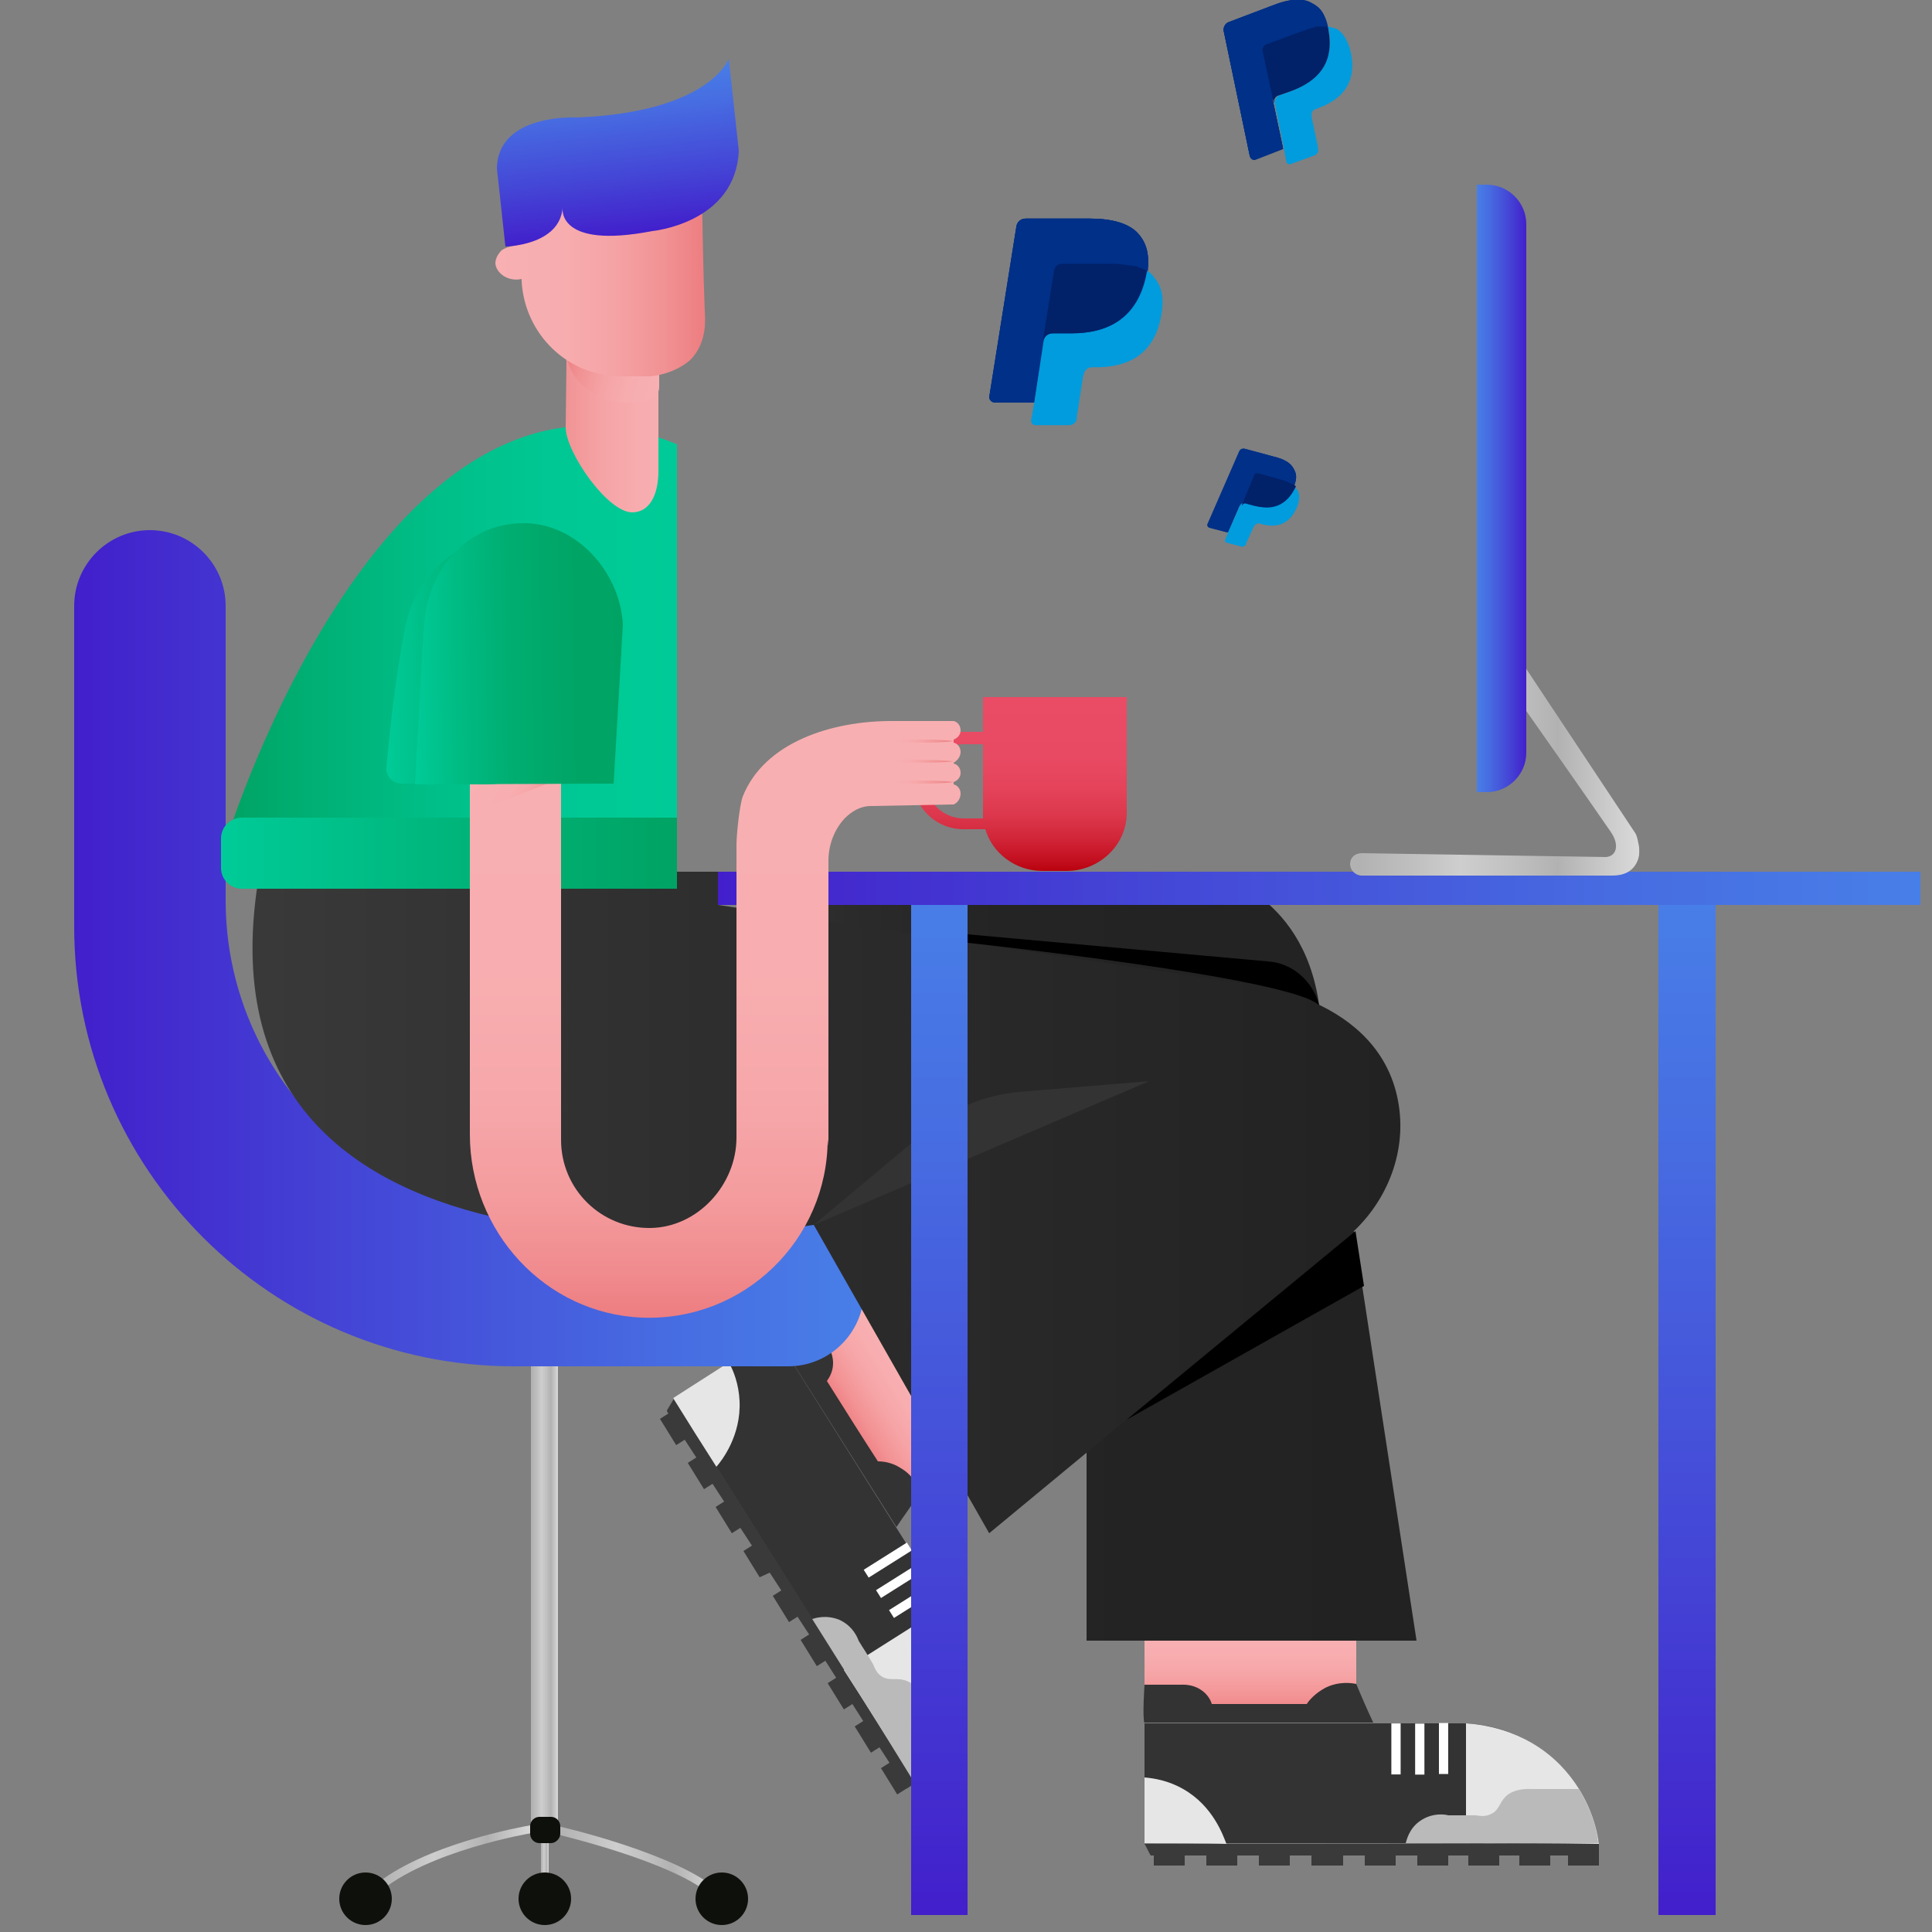 <svg xmlns="http://www.w3.org/2000/svg" xmlns:xlink="http://www.w3.org/1999/xlink" id="Capa_1" x="0px" y="0px" viewBox="0 0 250 250" style="enable-background:new 0 0 250 250;" xml:space="preserve"><rect x="0" y="0" width="250" height="250" fill="#808080" stroke="none"/><style type="text/css">	.st0{fill:url(#SVGID_1_);}	.st1{fill:url(#SVGID_00000182513274291430842060000012461525873696363671_);}	.st2{fill:url(#SVGID_00000125569762030055365170000015622803574383376555_);}	.st3{fill:url(#SVGID_00000070811931275192396490000012902267438848323493_);}	.st4{fill:#C37F00;}	.st5{fill:url(#SVGID_00000047751674865763761450000013484568321680625852_);}	.st6{fill:url(#SVGID_00000072252260817775576930000012290409458712149942_);}	.st7{fill:#F9B500;}	.st8{fill:#FFF1BB;}	.st9{fill:#FFDE56;}	.st10{fill:#F6B200;}	.st11{fill:#F5B100;}	.st12{opacity:0.6;}	.st13{fill:url(#SVGID_00000131338953892149145550000005102439670967616665_);}	.st14{fill:url(#SVGID_00000094610191330631586450000005660008129485108909_);}	.st15{fill:url(#SVGID_00000099655930693023861340000004521763431072236170_);}	.st16{fill:none;stroke:#E78894;stroke-width:0.5;stroke-linecap:round;stroke-miterlimit:10;}	.st17{fill:url(#SVGID_00000126300045065749473100000004702642260338340996_);}	.st18{fill:url(#SVGID_00000114771811824228105710000013462692440018007177_);}	.st19{fill:url(#SVGID_00000081617073992257734080000003891726910304850317_);}	.st20{fill:url(#SVGID_00000008847937756938535250000011210565037736567998_);}	.st21{fill:url(#SVGID_00000164493648788673058450000007679309859457068939_);}	.st22{fill:url(#SVGID_00000109022428552658545460000009055155475203868607_);}	.st23{fill:url(#SVGID_00000102509633938325511940000001122962258006865302_);}	.st24{fill:url(#SVGID_00000060030697797111728410000000543016431523080833_);}	.st25{fill:url(#SVGID_00000080893351679113887930000005955974341355908242_);}	.st26{fill:#F3F3F3;}	.st27{fill:url(#SVGID_00000043421396240054474760000014844759825246276281_);}	.st28{fill:url(#SVGID_00000080894811135236062710000002888703181468745877_);}	.st29{fill:url(#SVGID_00000035495956026832780130000012609315600616856764_);}	.st30{fill:url(#SVGID_00000081607222525233191320000007470659630511630478_);}	.st31{opacity:0.8;}	.st32{fill:url(#SVGID_00000024712013688972103640000008047217155424819105_);}	.st33{fill:url(#SVGID_00000106828314736237617180000016913201447939915431_);}	.st34{fill:url(#SVGID_00000159433976476797750610000016860556607304755116_);}	.st35{fill:url(#SVGID_00000074399724075473591410000013992920858978036376_);}	.st36{fill:url(#SVGID_00000050623631902724647600000008677716290651887271_);}	.st37{fill:url(#SVGID_00000052097073049939886870000007603409137757407398_);}	.st38{opacity:0.5;}	.st39{fill:#792644;}	.st40{fill:none;stroke:#E78894;stroke-width:2;stroke-linecap:round;stroke-miterlimit:10;}	.st41{fill:url(#SVGID_00000083772066661195271510000017091650362661090203_);}	.st42{fill:url(#SVGID_00000054950391287098399250000010997626687830819752_);}	.st43{fill:url(#SVGID_00000178163607911831635690000000664194112993673123_);}	.st44{fill:url(#SVGID_00000036209751774924938420000016596111495662658229_);}	.st45{fill:url(#SVGID_00000042696313029759378940000010881215485894085527_);}	.st46{fill:url(#SVGID_00000139293228313902331630000003502992513405840569_);}	.st47{fill:url(#SVGID_00000111909321351110932440000002342569380259583115_);}	.st48{fill:url(#SVGID_00000137847658130952204160000013363819258607707794_);}	.st49{fill:url(#SVGID_00000098906254811118606040000005035673993306783380_);}	.st50{fill:url(#SVGID_00000095321438238722952370000017087050632187331207_);}	.st51{fill:url(#SVGID_00000006702474477721122950000005894336806730995617_);}	.st52{fill:url(#SVGID_00000016797667065043763410000002151180922312737450_);}	.st53{fill:url(#SVGID_00000126323394324343564670000010568628306901376447_);}	.st54{fill:url(#SVGID_00000093135041968692178460000013569335838389918649_);}	.st55{fill:url(#SVGID_00000054252147006439848970000002334869187402575774_);}	.st56{fill:url(#SVGID_00000153670692285151348300000003720047830270669204_);}	.st57{fill:url(#SVGID_00000090990847587627510500000006884424528067127743_);}	.st58{fill:url(#SVGID_00000114793234996711156400000011281355135265177989_);}	.st59{fill:url(#SVGID_00000009565458038374825630000002477097854753647287_);}	.st60{fill:url(#SVGID_00000057845972107109078630000001077236136975896253_);}	.st61{fill:url(#SVGID_00000142156340513955353230000018056297142260412054_);}	.st62{fill:url(#SVGID_00000045583263307703537370000015319750551214830271_);}	.st63{fill:url(#SVGID_00000058562295802259220070000007484497588870181285_);}	.st64{fill:url(#SVGID_00000029740928368570388740000007778398785126633121_);}	.st65{fill:url(#SVGID_00000023962815015983478510000009731724170937095578_);}	.st66{fill:url(#SVGID_00000072985934612158143510000014365800951739970231_);}	.st67{fill:url(#SVGID_00000163776537821243937890000013365394110926463403_);}	.st68{fill:url(#SVGID_00000131350370035888332710000005747214774309110687_);}	.st69{fill:url(#SVGID_00000074440336137185865830000007442916673197970823_);}	.st70{fill:url(#SVGID_00000134952227757004436050000012562666519601131907_);}	.st71{fill:url(#SVGID_00000029013867716179941760000005916232213484597930_);}	.st72{fill:url(#SVGID_00000122697106492292354260000007780459192943794055_);}	.st73{fill:url(#SVGID_00000007424875109324417230000011624612492107909302_);}	.st74{fill:url(#SVGID_00000124122040306163469030000017430588975064768953_);}	.st75{fill:none;stroke:#FFFFFF;stroke-miterlimit:10;}	.st76{fill:url(#SVGID_00000119805863901810567720000002529733674865346222_);}	.st77{fill:url(#SVGID_00000027563902794545320780000017066505230651806134_);}	.st78{fill:url(#SVGID_00000013175553541496370780000002593559995008381374_);}	.st79{fill:url(#SVGID_00000074435696657291397440000017867364752546346672_);}	.st80{fill:url(#SVGID_00000000938185373407379220000011763642935314497435_);}	.st81{fill:url(#SVGID_00000023240966479158914780000014197493853387603886_);}	.st82{fill:url(#SVGID_00000124162760691931025810000013667515447054272935_);}	.st83{fill:url(#SVGID_00000067929298912083624690000014684220855394554539_);}	.st84{fill:url(#SVGID_00000128455242435367291120000006591578059259146681_);}	.st85{fill:url(#SVGID_00000013872618179555504780000016235072697137442703_);}	.st86{fill:url(#SVGID_00000165233365644049373170000010607528807510687896_);}	.st87{fill:url(#SVGID_00000036934406433924838920000012771729994847368636_);}	.st88{fill:url(#SVGID_00000083053366448656140300000015570394723751067522_);}	.st89{fill:url(#SVGID_00000127027323335832767110000018417136197776724129_);}	.st90{fill:url(#SVGID_00000131351259589889990610000007856860681922959772_);}	.st91{fill:url(#SVGID_00000064338375217748179500000017149644277310500235_);}	.st92{fill:url(#SVGID_00000017500058228806867390000000626354893061074856_);}	.st93{fill:url(#SVGID_00000000206630383370195250000007006655776818457275_);}	.st94{fill:url(#SVGID_00000011032924132943747850000009179641223872105914_);}	.st95{fill:url(#SVGID_00000096033830399504559540000011608869071655453846_);}	.st96{fill:#FFFFFF;}	.st97{fill:url(#SVGID_00000005981758896497451170000010689058993514928292_);}	.st98{fill:#E26F78;}	.st99{fill:url(#SVGID_00000148656129268923584390000014997169564456856731_);}	.st100{fill:#3A3A3A;}	.st101{fill:url(#SVGID_00000043440900967497939400000018241624779083886761_);}	.st102{fill:url(#SVGID_00000145749491583067531410000011741285820102395805_);}	.st103{fill:url(#SVGID_00000045589057789543246760000004160909989943995012_);}	.st104{fill:#BABABA;}	.st105{fill:url(#SVGID_00000129190809856187052420000012287883673409083267_);}	.st106{fill:url(#SVGID_00000181776942468951217850000000108429127347483804_);}	.st107{fill:url(#SVGID_00000176042971312549374010000001828832878530715553_);}	.st108{fill:url(#SVGID_00000182502696975397878640000000748193889014885309_);}	.st109{fill:url(#SVGID_00000115504341005305884840000003262746252530837684_);}	.st110{fill:url(#SVGID_00000181062946613781213330000005981047140197801880_);}	.st111{fill:url(#SVGID_00000075878421002783486930000011240686639199758484_);}	.st112{fill:url(#SVGID_00000054958666318676955200000007597484952205361566_);}	.st113{fill:url(#SVGID_00000177465070298400839190000014557943957951825792_);}	.st114{fill:#E09800;}	.st115{fill:#F5B101;}	.st116{fill:#F6B201;}	.st117{fill:url(#SVGID_00000013175628538039838890000001680129483799636632_);}	.st118{fill:#333333;}	.st119{fill:#E6E6E6;}	.st120{fill:url(#SVGID_00000142893928437009269450000004655610968308455554_);}	.st121{fill:url(#SVGID_00000078744707291229337730000011678621174083941289_);}	.st122{fill:url(#SVGID_00000133499204473786700150000009853188698445116093_);}	.st123{fill:url(#SVGID_00000003063267754893820430000012037213267790557116_);}	.st124{fill:none;}	.st125{fill:#4D4D4D;}	.st126{fill:url(#SVGID_00000103259595286841093290000015167713482688845243_);}	.st127{fill:url(#SVGID_00000025417892886820588410000014209535669091728047_);}	.st128{fill:url(#SVGID_00000039812149269300192750000010737102734309631150_);}	.st129{fill:url(#SVGID_00000034088897489899868970000013854669386927106477_);}	.st130{fill:url(#SVGID_00000020376320678259070750000015960939731346716347_);}	.st131{fill:url(#SVGID_00000070835490974269419020000006666688565073018033_);}	.st132{opacity:0.4;fill:url(#SVGID_00000093159928190049292750000005107824008408959887_);}	.st133{fill:url(#SVGID_00000002372376561097040400000012446364916077888944_);}	.st134{fill:url(#SVGID_00000178180970647035767100000006997220744930686143_);}	.st135{fill:url(#SVGID_00000016793018150390476950000006602589877178721966_);}	.st136{fill:url(#SVGID_00000083788912545023337060000010234705152533125281_);}	.st137{fill:url(#SVGID_00000138538760205129943570000012973890705591122091_);}	.st138{fill:url(#SVGID_00000142160657138338102280000009087587930982798468_);}	.st139{fill:url(#SVGID_00000073723589579818642660000018222484095865187508_);}	.st140{fill:url(#SVGID_00000130646743724753407720000009920725433402151057_);}	.st141{opacity:0.4;fill:url(#SVGID_00000164471883189846771980000003534560332867120025_);}	.st142{fill:url(#SVGID_00000012461737483621871200000018196107198187111861_);}	.st143{fill:url(#SVGID_00000023967706095891140590000014444118531099881397_);}	.st144{fill:url(#SVGID_00000086689466002284265930000007338214025641488283_);}	.st145{fill:#C1272D;}	.st146{fill:url(#SVGID_00000129199396569471473690000016133438132986282131_);}	.st147{fill:url(#SVGID_00000147920911947693607610000017499200799904238723_);}	.st148{fill:url(#SVGID_00000056409735225697316360000007243460809063275175_);}	.st149{fill:url(#SVGID_00000168085030282626600830000003755088458690344122_);}	.st150{fill:url(#SVGID_00000032628220095883549290000000944337041467505825_);}	.st151{fill:url(#SVGID_00000100361254405686047320000011853795358157067953_);}	.st152{fill:url(#SVGID_00000040560870299200980040000013834279978487098499_);}	.st153{fill:url(#SVGID_00000083780448697676406480000015958857381511661756_);}	.st154{fill:url(#SVGID_00000051370151821389881120000010079527348837885360_);}	.st155{fill:#443B2C;}	.st156{fill:url(#SVGID_00000154391433622080764920000001507123446591439775_);}	.st157{fill:url(#SVGID_00000057112676942652897380000001033681637838271389_);}	.st158{fill:url(#SVGID_00000139993407486559559640000007014576663183101599_);}	.st159{fill:#DF9800;}	.st160{fill:#F4B000;}	.st161{fill:#F4B001;}	.st162{fill:#FFF1BA;}	.st163{fill:#DF9901;}	.st164{fill:#F1AD01;}	.st165{fill:url(#SVGID_00000040555740395413852860000017557176031956739968_);}	.st166{fill:url(#SVGID_00000106111422674626450850000010159918827269363115_);}	.st167{fill:url(#SVGID_00000132790465682779761780000007035035869877833608_);}	.st168{fill:url(#SVGID_00000011751980518101219500000014883697655730563489_);}	.st169{fill:url(#SVGID_00000073687201788527988120000011088538699500372353_);}	.st170{fill:url(#SVGID_00000049933580067269604140000012026676199738569908_);}	.st171{fill:url(#SVGID_00000015322047607860745530000012432127811499941019_);}	.st172{fill:#0E100C;}	.st173{fill:url(#SVGID_00000095311901487343256040000004026778938636905091_);}	.st174{fill:url(#SVGID_00000035532648177308621010000009302659710670531245_);}	.st175{fill:url(#SVGID_00000152251046652665660180000015932018297311342472_);}	.st176{fill:url(#SVGID_00000072982321208586078720000013127187410936619159_);}	.st177{fill:url(#SVGID_00000128465818584850442180000016843823791986926983_);}	.st178{fill:url(#SVGID_00000090291868103968897480000007276098185155176079_);}	.st179{fill:url(#SVGID_00000124882073315994507750000002627957944964950188_);}	.st180{fill:url(#SVGID_00000085942046911302883530000007818733645258321339_);}	.st181{fill:url(#SVGID_00000109741794159343187170000011853373512829513908_);}	.st182{fill:url(#SVGID_00000148632940203072540170000001364298332508165250_);}	.st183{fill:url(#SVGID_00000116200370126427782080000002855408334004012973_);}	.st184{fill:url(#SVGID_00000137822312906696512760000006349857092113522839_);}	.st185{fill:url(#SVGID_00000021088548903888671120000016949070487408690877_);}	.st186{fill:url(#SVGID_00000177450233277343872770000002767227674157670275_);}	.st187{fill:url(#SVGID_00000036954503718075037780000005939562591030327210_);}	.st188{fill:url(#SVGID_00000124864493707031354150000001778191934274169740_);}	.st189{fill:url(#SVGID_00000178169760835874002220000005413420918135409574_);}	.st190{fill:url(#SVGID_00000034068380276304605490000003607196114114457737_);}	.st191{fill:url(#SVGID_00000157308232240334416980000009464177534831958424_);}	.st192{fill:url(#SVGID_00000083807563150922733470000008439795394413766825_);}	.st193{fill:url(#SVGID_00000139993078750690603070000007870716471412065183_);}	.st194{fill:url(#SVGID_00000078764463614185526720000003039504705561418149_);}	.st195{fill:url(#SVGID_00000088825906217106089030000003440430698317319817_);}	.st196{fill:url(#SVGID_00000114770255413863579150000015718868374608858534_);}	.st197{fill:url(#SVGID_00000020394558149305365790000009113025882174193851_);}	.st198{fill:url(#SVGID_00000119835656667044265920000001017430050379174017_);}	.st199{fill:url(#SVGID_00000157290348931476815950000001443198058592255616_);}	.st200{fill:url(#SVGID_00000060737234538038245440000010392546205231170992_);}	.st201{fill:url(#SVGID_00000072240344012777841420000011768035741068415928_);}	.st202{fill:url(#SVGID_00000014593182125962858960000002434731825331011206_);}	.st203{fill:url(#SVGID_00000091735004174913896220000014159112286435323528_);}	.st204{fill:url(#SVGID_00000152956447327221465590000008368917199404912777_);}	.st205{fill:url(#SVGID_00000123432478283301512000000004399709537003753143_);}	.st206{fill:url(#SVGID_00000056420901196848293310000003862053390314478743_);}	.st207{fill:url(#SVGID_00000108308880876228766480000015011177442817342123_);}	.st208{fill:url(#SVGID_00000092420512993356817730000011127292296654276505_);}	.st209{fill:url(#SVGID_00000018226338814037044730000014476919361309616774_);}	.st210{fill:url(#SVGID_00000132067554270725197080000012087538314124987277_);}	.st211{fill:url(#SVGID_00000134213730051826307460000005590972383084112554_);}	.st212{fill:url(#SVGID_00000036247174202853304000000011241089426283546555_);}	.st213{fill:url(#SVGID_00000008114486940218119970000003301148988858558647_);}	.st214{fill:url(#SVGID_00000174577365549215469520000017927733621813917355_);}	.st215{fill:url(#SVGID_00000047030772721649087170000013171404309492131721_);}	.st216{fill:url(#SVGID_00000028307238496738811940000008144434051148326793_);}	.st217{fill:url(#SVGID_00000167371216998033592990000005111281306302598813_);}	.st218{fill:url(#SVGID_00000159439064052587155180000008467316791486356870_);}	.st219{fill:url(#SVGID_00000036963109994910371390000004994804812068382611_);}	.st220{fill:url(#SVGID_00000029759551021059879370000006513100082272400779_);}	.st221{fill:url(#SVGID_00000078013521466745452320000009789343694325577391_);}	.st222{fill:url(#SVGID_00000098218045441824291530000010300854435372534923_);}	.st223{fill:url(#SVGID_00000014612458158970448680000008666257730896054435_);}	.st224{fill:url(#SVGID_00000177453857666701642750000013219434537473276288_);}	.st225{fill:url(#SVGID_00000064351291222504954020000002683766527232106907_);}	.st226{fill:url(#SVGID_00000134247018618009247220000001063996657202294462_);}	.st227{fill:url(#SVGID_00000176040786688122085250000015012257342769993367_);}	.st228{fill:url(#SVGID_00000048468354318580725670000002959502663388347838_);}	.st229{fill:url(#SVGID_00000176723236538143438880000009161822978129146261_);}	.st230{fill:url(#SVGID_00000167359400760811624940000003262697341447625358_);}	.st231{fill:url(#SVGID_00000130608136207247791950000008165989353365299121_);}	.st232{fill:url(#SVGID_00000103232433718033861960000001761804920462497463_);}	.st233{fill:url(#SVGID_00000168093559384707592610000015252621864822582431_);}	.st234{fill:url(#SVGID_00000023959292227888221570000014126714894064643971_);}	.st235{fill:url(#SVGID_00000110434744531377601140000004693492670638187963_);}	.st236{fill:url(#SVGID_00000016072960418919862570000001824505263038358164_);}	.st237{fill:url(#SVGID_00000003819845240373447180000010351068158633044865_);}	.st238{fill:url(#SVGID_00000041289850370755641560000015506545982796264626_);}	.st239{fill:url(#SVGID_00000153686609907447583900000005550020675697333653_);}	.st240{fill:url(#SVGID_00000148631535087593839280000018024987661627436190_);}	.st241{fill:url(#SVGID_00000086668177043868442890000017414158359430542497_);}	.st242{fill:url(#SVGID_00000016768032670939155900000000594899096097219746_);}	.st243{fill:url(#SVGID_00000146478211910524451770000002635292475828215206_);}	.st244{fill:url(#SVGID_00000145033498107088484690000014052242262725860769_);}	.st245{fill:url(#SVGID_00000101803045555160718660000015266135280931830418_);}	.st246{fill:url(#SVGID_00000137133717022471385680000008573438600345457803_);}	.st247{fill:url(#SVGID_00000029038892700231644620000017574812276773800124_);}	.st248{fill:#003087;}	.st249{fill:#009CDE;}	.st250{fill:#012169;}	.st251{fill:url(#SVGID_00000125563110681485344040000015851097590215929998_);}	.st252{fill:url(#SVGID_00000031923827917555241570000006025050448306196353_);}	.st253{fill:url(#SVGID_00000179628366621315498690000008016109280666131382_);}	.st254{fill:url(#SVGID_00000074429739075248447860000009355828920143656105_);}	.st255{fill:url(#SVGID_00000049185350770933986980000010802654301893567885_);}	.st256{fill:url(#XMLID_00000123418741826581018450000000379839428866988190_);}	.st257{fill:url(#SVGID_00000167385165870733431350000014266812922344605092_);}	.st258{fill:url(#SVGID_00000063632476596960649390000013449223037542645170_);}	.st259{fill:none;stroke:#F4A2A2;stroke-width:0.75;stroke-miterlimit:10;}	.st260{fill:url(#SVGID_00000043434191925527849220000002633040106170227116_);}	.st261{fill:url(#SVGID_00000079452162244655900010000002145223741632389040_);}	.st262{fill:url(#SVGID_00000020376414736469841090000003984706580742043299_);}	.st263{fill:url(#SVGID_00000121999131644833860890000013915979388957058987_);}	.st264{fill:url(#SVGID_00000066484837582150976600000000570096352520896437_);}	.st265{fill:url(#SVGID_00000136372674765620564390000010108001204486024069_);}	.st266{fill:url(#SVGID_00000052076266775697454740000013202812589817313709_);}	.st267{fill:url(#SVGID_00000025441762019518895090000016110890862878292618_);}	.st268{fill:url(#SVGID_00000031205563921148658600000009914595547045806729_);}	.st269{fill:url(#SVGID_00000032606885825600827850000007096149232635305900_);}	.st270{fill:url(#SVGID_00000181059175442788451670000009902956775628347055_);}	.st271{fill:url(#SVGID_00000110428785097230432640000008094117294440616847_);}	.st272{opacity:0.4;fill:url(#SVGID_00000015337131199947622440000012442592472461567379_);}	.st273{opacity:0.4;fill:url(#SVGID_00000181082789719366949440000008575832509007851666_);}	.st274{fill:url(#SVGID_00000147178247802955223410000003815665755724680383_);}	.st275{fill:url(#SVGID_00000093871549658807410040000000207757090657837456_);}	.st276{fill:url(#SVGID_00000147196146625051028660000016209580183998698666_);}	.st277{fill:url(#SVGID_00000055705106207100926210000000750493775165473184_);}	.st278{fill:url(#SVGID_00000164505497759206727100000006144965718875473846_);}	.st279{fill:url(#SVGID_00000053517856254176384680000011232882849739333509_);}	.st280{fill:url(#SVGID_00000044884305301692473940000011934601539011543179_);}	.st281{fill:url(#SVGID_00000102522401230206084300000000501483921123498939_);}	.st282{fill:url(#SVGID_00000010284502032141640630000008651815443616039861_);}	.st283{fill:url(#SVGID_00000056422817397613111970000000610375048704267654_);}	.st284{fill:url(#SVGID_00000174573586173890191500000014152752076202190215_);}	.st285{fill:url(#SVGID_00000046326984789508970820000006917210104493760399_);}	.st286{opacity:0.4;fill:url(#SVGID_00000040556460463179806660000008170662824733191050_);}	.st287{opacity:0.4;fill:url(#SVGID_00000129892700634716388620000016872581987182817697_);}	.st288{fill:url(#SVGID_00000102522749926038169160000009466763031627616911_);}	.st289{fill:url(#SVGID_00000092426015185027079760000016713142265203539361_);}	.st290{fill:url(#SVGID_00000173154277144071848030000013470662163240576418_);}	.st291{fill:url(#SVGID_00000045608362885061952950000006422889479148918971_);}	.st292{fill:url(#SVGID_00000041263740567959609740000001655408253245034652_);}	.st293{fill:url(#SVGID_00000067931101500732647290000006660425100550080168_);}	.st294{fill:url(#SVGID_00000083778544965065609540000016657613784865425830_);}	.st295{fill:url(#SVGID_00000013170971038720961150000018076358807305888676_);}	.st296{fill:url(#SVGID_00000163061800016238631940000006786530076036466875_);}	.st297{fill:url(#SVGID_00000122002426451328971430000015265776140484944306_);}	.st298{fill:url(#SVGID_00000155830716343342606010000011627549871206346632_);}	.st299{fill:url(#SVGID_00000142896376835565814060000001179638821732906917_);}	.st300{fill:url(#SVGID_00000052076568262124302120000010464564987355480474_);}	.st301{fill:url(#SVGID_00000031898398351186233750000000042409605235349376_);}	.st302{fill:url(#SVGID_00000115506980172336354220000003714279645327439236_);}	.st303{fill:url(#SVGID_00000017509222229840139450000014571770635009428877_);}	.st304{fill:url(#SVGID_00000126298479077792315640000015148596357327031970_);}	.st305{opacity:0.4;fill:url(#SVGID_00000037655124838503861740000008717592570606601646_);}	.st306{fill:url(#SVGID_00000057865532142575737930000002052416748512680343_);}	.st307{fill:url(#SVGID_00000067227129653542140970000004493610858488249248_);}	.st308{fill:url(#SVGID_00000066481800489856804060000010529184689022371985_);}	.st309{fill:url(#SVGID_00000018220930303074124550000008214925409177621122_);}	.st310{fill:url(#SVGID_00000033359129551897262760000015491830492342417058_);}	.st311{fill:url(#SVGID_00000022530081043334922190000010773016738371897270_);}	.st312{fill:url(#SVGID_00000062903667362732485040000014909545700904788666_);}	.st313{fill:url(#SVGID_00000158712755506574683080000004379302878883590537_);}	.st314{fill:url(#SVGID_00000047754426054867965590000001800479574081305480_);}	.st315{opacity:0.4;fill:url(#SVGID_00000038372585518983300670000016860321888202224537_);}	.st316{fill:url(#SVGID_00000006679286533399891470000013987844799539856771_);}	.st317{fill:url(#SVGID_00000088814237720771964840000014800950940922438539_);}	.st318{fill:url(#SVGID_00000016796337901383447080000003836417409223089318_);}	.st319{fill:url(#SVGID_00000179630777627407276130000001936116043790651565_);}	.st320{fill:url(#SVGID_00000168818677009800803190000000043001890532364933_);}	.st321{fill:url(#SVGID_00000054263821560935361150000008769261963003857589_);}	.st322{fill:url(#SVGID_00000173851253592560381000000001951914619560453821_);}	.st323{fill:url(#SVGID_00000139277423926095276280000017471881117335470738_);}	.st324{fill:url(#SVGID_00000014629831621833230000000018153638220046914734_);}	.st325{fill:url(#SVGID_00000139263404461956329980000000973079805862096034_);}	.st326{fill:url(#SVGID_00000083058465050405677360000009550764338230217102_);}	.st327{fill:url(#SVGID_00000006704420851372058570000009742760028886165921_);}	.st328{fill:url(#SVGID_00000169544537539139697900000001114033445731733936_);}	.st329{fill:url(#SVGID_00000072962665609939183050000012527582486136394377_);}	.st330{opacity:0.4;fill:url(#SVGID_00000160869925137177945880000004091073679125688489_);}	.st331{fill:url(#SVGID_00000092455402078154978150000005144292526854568074_);}	.st332{fill:url(#SVGID_00000025443390745247964240000005051062167801487489_);}	.st333{fill:url(#SVGID_00000086653502760843613850000015640268154978440615_);}	.st334{fill:url(#SVGID_00000130605537740663546580000007969175836493197701_);}	.st335{fill:url(#SVGID_00000157991461287156840870000013414113655469589680_);}	.st336{fill:url(#SVGID_00000084506442425616926720000001532494999589408640_);}	.st337{fill:url(#SVGID_00000016782762444782509910000016734062917640432515_);}	.st338{fill:url(#SVGID_00000165220475656332445850000003325106888077736110_);}	.st339{fill:url(#SVGID_00000080918838870237374080000005654117532475150517_);}	.st340{opacity:0.4;fill:url(#SVGID_00000066499613967498680370000006823506365175140274_);}	.st341{fill:url(#SVGID_00000008844080965666758300000002638792108868235700_);}	.st342{fill:url(#SVGID_00000065781626082830809360000015458306076451114412_);}	.st343{fill:url(#SVGID_00000067196630144464957280000013626645467628022152_);}	.st344{fill:url(#SVGID_00000116952393103784484130000002914553127465667499_);}	.st345{fill:url(#SVGID_00000103983964564654601600000014980327057645886336_);}	.st346{fill:url(#SVGID_00000049940789952563179990000016847611917442504612_);}	.st347{fill:url(#SVGID_00000072275199177332504210000004150096673661296568_);}	.st348{fill:url(#SVGID_00000016061224687179887150000018049065308992525725_);}	.st349{fill:url(#SVGID_00000106842618698883258700000015853762066416326297_);}	.st350{fill:url(#SVGID_00000049920601490300441120000013112742338801932474_);}	.st351{fill:url(#SVGID_00000114048212389340059020000014301997664567691931_);}	.st352{fill:url(#SVGID_00000124861612016881359860000006683193666758511765_);}	.st353{fill:url(#SVGID_00000141413801958986752120000018088073218037955248_);}	.st354{fill:url(#SVGID_00000013894734389417440500000011790710321840902535_);}	.st355{fill:url(#SVGID_00000118384072637746967360000010164486677539319710_);}	.st356{fill:url(#SVGID_00000055683042718458212480000011995307013868880533_);}	.st357{fill:url(#SVGID_00000034064289632200248230000002781162697994084500_);}	.st358{fill:url(#SVGID_00000040534412946460217610000017675530993899399576_);}	.st359{fill:url(#SVGID_00000121254295490769615640000011601214436174224561_);}	.st360{fill:url(#SVGID_00000121993605224739540420000017370092348052529285_);}	.st361{fill:url(#SVGID_00000145765779486909231000000016952482604377573543_);}	.st362{fill:url(#SVGID_00000142874961641179387710000004445729479078696630_);}	.st363{fill:url(#SVGID_00000139273990350075081840000006691006340461675708_);}	.st364{fill:url(#SVGID_00000146493103593918986510000005124069119608406672_);}	.st365{fill:url(#SVGID_00000159427625177948738690000018215922783107276681_);}	.st366{fill:url(#SVGID_00000033335271747385612190000014119230614252935584_);}	.st367{fill:url(#SVGID_00000095327660083891294350000004015984250968444831_);}	.st368{fill:url(#SVGID_00000075153261242170994190000017408257730031000202_);}	.st369{fill:url(#SVGID_00000138545261035547737470000016385613810079514797_);}	.st370{fill:url(#SVGID_00000088090902131222748990000000732837900564327071_);}	.st371{fill:url(#SVGID_00000114796271170110461860000005147435048341219769_);}	.st372{fill:url(#SVGID_00000079467985904664244460000010641167544271176851_);}	.st373{fill:url(#SVGID_00000033370860517453676810000004550978012159055265_);}	.st374{fill:url(#SVGID_00000123407032731703983890000014867865686377585067_);}	.st375{fill:url(#SVGID_00000062889551678248598940000013955009023083191968_);}	.st376{fill:url(#SVGID_00000156560561516439794860000009286227536281007012_);}	.st377{fill:url(#SVGID_00000064321030326619535800000002554029535318324630_);}	.st378{fill:url(#SVGID_00000145766892656622978940000006068948841386849713_);}	.st379{fill:url(#SVGID_00000020364353480503645030000012182576059494242229_);}	.st380{fill:url(#SVGID_00000102542609076000959800000003281483518796616121_);}	.st381{fill:url(#SVGID_00000000919915340347679710000014634479104477873817_);}	.st382{fill:url(#SVGID_00000077325212025449975570000009712031832233672595_);}	.st383{fill:url(#SVGID_00000174589347475784443500000014003252693444366503_);}	.st384{fill:url(#SVGID_00000156566514708136507470000016753437580128628922_);}	.st385{fill:url(#SVGID_00000181045241361527994570000013592675782958578614_);}	.st386{fill:url(#SVGID_00000014610686013010176210000002481647425069221023_);}	.st387{fill:url(#SVGID_00000008832814243985423480000004240534218753184191_);}	.st388{fill:url(#SVGID_00000052814501783372809440000009750463344712777913_);}	.st389{fill:url(#SVGID_00000007405096291411508350000002925825308635298236_);}	.st390{fill:url(#SVGID_00000008838753556555738470000002837635767280828548_);}	.st391{fill:url(#SVGID_00000101087211049158011510000016310486608745198989_);}	.st392{fill:url(#SVGID_00000029034033364184139720000006649958459062598565_);}	.st393{fill:url(#SVGID_00000147942336561031276860000004722906641833337017_);}	.st394{fill:url(#SVGID_00000060733800500934280060000016502076488883140785_);}	.st395{fill:url(#SVGID_00000171691380058244505310000001033943609400156853_);}	.st396{fill:url(#SVGID_00000163039920069553839170000005712169593721087675_);}	.st397{fill:#00CC99;}</style><g>	<g>		<g>			<path class="st100" d="M98.3,204.1l-2.1-3.4l1.1-0.7l-1.5-2.3l-1.1,0.7l-2.1-3.4l1.1-0.7l-1.5-2.3l-1.1,0.7l-2.1-3.4l1.1-0.7     l-1.5-2.3l-1.1,0.7l-2.1-3.4l1.1-0.7c-0.1-0.1-0.2-0.2-0.2-0.4c0.3-0.5,0.6-1,0.9-1.5l31.3,49.7l-1.1,0.7l-0.2,0.1l-1.1,0.7     l-2.1-3.4l1.1-0.7l-1.3-2l-1.1,0.7l-2.1-3.4l1.1-0.7l-1.4-2.2l-1.1,0.7l-2.1-3.4l1.1-0.7l-1.4-2.2l-1.1,0.7l-2.1-3.4l1.1-0.7     l-1.5-2.3l-1.1,0.7l-2.1-3.4l1.1-0.7l-1.5-2.3L98.3,204.1z"></path>							<linearGradient id="SVGID_1_" gradientUnits="userSpaceOnUse" x1="-1518.699" y1="-2245.045" x2="-1507.056" y2="-2245.045" gradientTransform="matrix(-0.846 0.533 0.533 0.846 31.009 2886.498)">				<stop offset="0" style="stop-color:#F9B1B3"></stop>				<stop offset="0.313" style="stop-color:#F8AEB0"></stop>				<stop offset="0.566" style="stop-color:#F6A4A6"></stop>				<stop offset="0.797" style="stop-color:#F39395"></stop>				<stop offset="1" style="stop-color:#EE7D80"></stop>			</linearGradient>			<polygon class="st0" points="104.5,170 111,165.8 125.7,189 119.1,193.2 115.1,191.3 107.6,182.2 104.8,175.9    "></polygon>			<path class="st118" d="M87.1,180.9l13.1-8.3l21.9,34.8c0.8,1.3,3.2,5.7,2.6,11.5c-0.8,6.8-5.2,10.8-6.3,11.7     C109.7,216.8,95.8,194.7,87.1,180.9z"></path>			<path class="st118" d="M100.2,172.6c0.4-0.6,4.2-2.7,4.2-2.7l2.5,3.9c0.2,0.3,0.9,1.2,0.9,2.6c0,1.2-0.6,2-0.8,2.3     c2.2,3.5,4.4,7,6.6,10.4c0.6,0,1.8,0.1,3,0.9c1.7,1,2.3,2.6,2.5,3.1c-1,1.5-2.1,3-3.1,4.5L100.2,172.6z"></path>			<path class="st119" d="M87.1,180.9l7.2-4.6c0.6,1,1.3,2.8,1.4,5c0.2,4.5-2.3,7.7-3,8.5C91.6,188.1,88.2,182.7,87.1,180.9z"></path>			<path class="st119" d="M109.2,216.1l13.1-8.3c0.7,1.2,3.5,6.5,2,13.2c-1.3,5.4-4.7,8.6-5.9,9.7     C115.4,225.8,112.3,220.9,109.2,216.1z"></path>							<rect x="111.5" y="201.3" transform="matrix(-0.846 0.533 -0.533 -0.846 319.61 311.495)" class="st96" width="6.6" height="1.2"></rect>							<rect x="113.2" y="203.9" transform="matrix(-0.846 0.533 -0.533 -0.846 324.029 315.426)" class="st96" width="6.6" height="1.2"></rect>							<rect x="114.8" y="206.5" transform="matrix(-0.846 0.533 -0.533 -0.846 328.448 319.357)" class="st96" width="6.6" height="1.2"></rect>			<path class="st104" d="M105.1,209.5c0.3-0.1,1.8-0.6,3.5,0.1c1.8,0.8,2.4,2.4,2.5,2.7c0.6,1,1.3,2,1.9,3.1     c0.2,0.5,0.5,1.2,1.2,1.6c0.9,0.5,1.7,0.1,2.8,0.4c0.7,0.2,1.7,0.7,2.7,2.4c1.1,1.7,2.2,3.4,3.2,5.1c-0.4,0.9-1,1.8-1.7,2.9     c-1,1.3-2,2.3-2.8,3C114,223.6,109.5,216.5,105.1,209.5z"></path>		</g>					<linearGradient id="SVGID_00000055673177207528218860000000031451557525835907_" gradientUnits="userSpaceOnUse" x1="29.472" y1="82.424" x2="87.612" y2="82.424">			<stop offset="0" style="stop-color:#00A363"></stop>			<stop offset="0.16" style="stop-color:#00AE72"></stop>			<stop offset="0.449" style="stop-color:#00BE87"></stop>			<stop offset="0.732" style="stop-color:#00C894"></stop>			<stop offset="1" style="stop-color:#00CB98"></stop>		</linearGradient>		<path style="fill:url(#SVGID_00000055673177207528218860000000031451557525835907_);" d="M29.5,108.1c0,0,20.7-66.3,58.1-50.6    v52.3L29.5,108.1z"></path>		<g>			<path class="st100" d="M173.7,241.4h-4v-1.3h-2.8v1.3h-4v-1.3h-2.8v1.3h-4v-1.3h-2.8v1.3h-4v-1.3c-0.1,0-0.3,0-0.4,0     c-0.3-0.5-0.5-1-0.8-1.5h58.8v1.3v0.2v1.3h-4v-1.3h-2.3v1.3h-4v-1.3h-2.6v1.3h-4v-1.3h-2.6v1.3h-4v-1.3h-2.8v1.3h-4v-1.3h-2.8     V241.4z"></path>							<linearGradient id="SVGID_00000032623890736933134290000014417045553440257957_" gradientUnits="userSpaceOnUse" x1="-1628.122" y1="-2193.315" x2="-1616.479" y2="-2193.315" gradientTransform="matrix(-4.489700e-11 1 1 4.489700e-11 2355.148 1838.35)">				<stop offset="0" style="stop-color:#F9B1B3"></stop>				<stop offset="0.313" style="stop-color:#F8AEB0"></stop>				<stop offset="0.566" style="stop-color:#F6A4A6"></stop>				<stop offset="0.797" style="stop-color:#F39395"></stop>				<stop offset="1" style="stop-color:#EE7D80"></stop>			</linearGradient>			<polygon style="fill:url(#SVGID_00000032623890736933134290000014417045553440257957_);" points="148.1,218 148.1,210.2      175.5,210.2 175.5,218 171.8,220.4 160.1,221.9 153.3,220.9    "></polygon>			<path class="st118" d="M148.1,238.5V223h41.1c1.6,0,6.5,0.3,11.1,4c5.3,4.3,6.4,10.2,6.6,11.6     C190.6,238.5,164.4,238.5,148.1,238.5z"></path>			<path class="st118" d="M148.1,223c-0.3-0.7,0-5,0-5h4.6c0.3,0,1.5-0.1,2.6,0.6c1,0.6,1.4,1.5,1.5,1.9c4.1,0,8.2,0,12.3,0     c0.3-0.5,1.1-1.4,2.4-2.1c1.8-0.9,3.5-0.6,4-0.5c0.7,1.7,1.4,3.3,2.2,5H148.1z"></path>			<path class="st119" d="M148.1,238.5V230c1.2,0.1,3.1,0.4,5,1.5c3.9,2.2,5.2,6.1,5.6,7.1C156.5,238.5,150.2,238.5,148.1,238.5z"></path>			<path class="st119" d="M189.7,238.5V223c1.4,0.1,7.4,0.5,12.2,5.4c3.9,4,4.8,8.6,5,10.2C201.2,238.5,195.4,238.5,189.7,238.5z"></path>							<rect x="177.4" y="225.7" transform="matrix(-4.423769e-11 1 -1 -4.423769e-11 406.941 45.611)" class="st96" width="6.6" height="1.2"></rect>							<rect x="180.5" y="225.7" transform="matrix(-4.479013e-11 1 -1 -4.479013e-11 410.019 42.533)" class="st96" width="6.6" height="1.2"></rect>							<rect x="183.5" y="225.7" transform="matrix(-4.479013e-11 1 -1 -4.479013e-11 413.098 39.455)" class="st96" width="6.6" height="1.2"></rect>			<path class="st104" d="M181.9,238.5c0.1-0.3,0.4-1.9,1.9-2.9c1.6-1.1,3.3-0.8,3.6-0.7c1.2,0,2.4,0,3.6,0c0.5,0.1,1.3,0.2,2-0.2     c1-0.5,1-1.4,1.8-2.2c0.5-0.5,1.5-1.1,3.4-1c2,0,4,0,6.1,0c0.5,0.8,1,1.8,1.5,3c0.6,1.5,0.9,2.9,1,4     C198.6,238.5,190.2,238.5,181.9,238.5z"></path>		</g>		<g>			<g>									<linearGradient id="SVGID_00000020374292306229115490000009439387300984421303_" gradientUnits="userSpaceOnUse" x1="48.256" y1="240.592" x2="68.828" y2="240.592">					<stop offset="3.370800e-02" style="stop-color:#B2B2B2"></stop>					<stop offset="0.238" style="stop-color:#C1C1C1"></stop>					<stop offset="0.382" style="stop-color:#CECECE"></stop>					<stop offset="0.58" style="stop-color:#BFBFBF"></stop>					<stop offset="0.719" style="stop-color:#B2B2B2"></stop>					<stop offset="1" style="stop-color:#DADADA"></stop>					<stop offset="1" style="stop-color:#B2B2B2"></stop>				</linearGradient>				<path style="fill:url(#SVGID_00000020374292306229115490000009439387300984421303_);" d="M48.9,245l-0.7-0.8      c6.5-5.6,19.8-7.9,20.4-8l0.2,1C68.7,237.2,55.2,239.5,48.9,245z"></path>			</g>			<g>									<linearGradient id="SVGID_00000111885428367156420520000000152303914818869670_" gradientUnits="userSpaceOnUse" x1="69.996" y1="239.934" x2="71.004" y2="239.934">					<stop offset="3.370800e-02" style="stop-color:#B2B2B2"></stop>					<stop offset="0.238" style="stop-color:#C1C1C1"></stop>					<stop offset="0.382" style="stop-color:#CECECE"></stop>					<stop offset="0.58" style="stop-color:#BFBFBF"></stop>					<stop offset="0.719" style="stop-color:#B2B2B2"></stop>					<stop offset="1" style="stop-color:#DADADA"></stop>					<stop offset="1" style="stop-color:#B2B2B2"></stop>				</linearGradient>									<rect x="70" y="236.7" style="fill:url(#SVGID_00000111885428367156420520000000152303914818869670_);" width="1" height="6.4"></rect>			</g>			<g>									<linearGradient id="SVGID_00000069380582860724333200000001495819344552159418_" gradientUnits="userSpaceOnUse" x1="71.495" y1="240.849" x2="93.019" y2="240.849">					<stop offset="3.370800e-02" style="stop-color:#B2B2B2"></stop>					<stop offset="0.238" style="stop-color:#C1C1C1"></stop>					<stop offset="0.382" style="stop-color:#CECECE"></stop>					<stop offset="0.58" style="stop-color:#BFBFBF"></stop>					<stop offset="0.719" style="stop-color:#B2B2B2"></stop>					<stop offset="1" style="stop-color:#DADADA"></stop>					<stop offset="1" style="stop-color:#B2B2B2"></stop>				</linearGradient>				<path style="fill:url(#SVGID_00000069380582860724333200000001495819344552159418_);" d="M92.3,245.5c-5-4.7-20.7-8.2-20.8-8.3      l0.2-1c0.7,0.1,16.1,3.7,21.3,8.5L92.3,245.5z"></path>			</g>							<linearGradient id="SVGID_00000090980423453568614280000002179441737512052880_" gradientUnits="userSpaceOnUse" x1="68.745" y1="206.309" x2="72.256" y2="206.309">				<stop offset="3.370800e-02" style="stop-color:#B2B2B2"></stop>				<stop offset="0.238" style="stop-color:#C1C1C1"></stop>				<stop offset="0.382" style="stop-color:#CECECE"></stop>				<stop offset="0.58" style="stop-color:#BFBFBF"></stop>				<stop offset="0.719" style="stop-color:#B2B2B2"></stop>				<stop offset="1" style="stop-color:#DADADA"></stop>				<stop offset="1" style="stop-color:#B2B2B2"></stop>			</linearGradient>							<rect x="68.7" y="176.7" style="fill:url(#SVGID_00000090980423453568614280000002179441737512052880_);" width="3.5" height="59.1"></rect>			<path class="st172" d="M71.3,238.5h-1.5c-0.7,0-1.2-0.6-1.2-1.2v-1c0-0.7,0.6-1.2,1.2-1.2h1.5c0.7,0,1.2,0.6,1.2,1.2v1     C72.5,237.9,71.9,238.5,71.3,238.5z"></path>			<circle class="st172" cx="47.3" cy="245.7" r="3.4"></circle>			<circle class="st172" cx="70.5" cy="245.7" r="3.4"></circle>			<circle class="st172" cx="93.4" cy="245.7" r="3.4"></circle>							<linearGradient id="SVGID_00000147199334180512769040000015227867846891070907_" gradientUnits="userSpaceOnUse" x1="9.655" y1="122.677" x2="111.849" y2="122.677">				<stop offset="0" style="stop-color:#421FCB"></stop>				<stop offset="0.354" style="stop-color:#4446D6"></stop>				<stop offset="0.773" style="stop-color:#476EE2"></stop>				<stop offset="0.99" style="stop-color:#487EE7"></stop>			</linearGradient>			<path style="fill:url(#SVGID_00000147199334180512769040000015227867846891070907_);" d="M29.2,116.5V78.4c0-5.4-4.4-9.8-9.8-9.8     h0c-5.4,0-9.8,4.4-9.8,9.8v41.5c0,31.4,25.5,56.9,56.9,56.9h35.5c5.4,0,9.8-4.4,9.8-9.8v0c0-5.4-4.4-9.8-9.8-9.8H69.9     C47.4,157.2,29.2,139,29.2,116.5z"></path>		</g>					<linearGradient id="SVGID_00000051369534532143678290000007215141744160857001_" gradientUnits="userSpaceOnUse" x1="92.937" y1="162.577" x2="183.367" y2="162.577">			<stop offset="1.000000e-02" style="stop-color:#393939"></stop>			<stop offset="3.350548e-02" style="stop-color:#363636"></stop>			<stop offset="0.187" style="stop-color:#2B2B2B"></stop>			<stop offset="0.402" style="stop-color:#242424"></stop>			<stop offset="1" style="stop-color:#222222"></stop>		</linearGradient>		<path style="fill:url(#SVGID_00000051369534532143678290000007215141744160857001_);" d="M92.9,112.8h63.2c0,0,12.5,2.1,14.6,17.3    l12.6,82.2h-42.7v-46.7L92.9,112.8z"></path>		<g>							<linearGradient id="SVGID_00000086654258706866943930000008810951282118851739_" gradientUnits="userSpaceOnUse" x1="32.694" y1="155.618" x2="181.276" y2="155.618">				<stop offset="1.000000e-02" style="stop-color:#393939"></stop>				<stop offset="0.504" style="stop-color:#2B2B2B"></stop>				<stop offset="1" style="stop-color:#222222"></stop>			</linearGradient>			<path style="fill:url(#SVGID_00000086654258706866943930000008810951282118851739_);" d="M33.6,112.8h59.3v4.3l68.3,10.2     c0,0,17.6,1.5,19.8,15.7c1,6.4-1.7,12.9-6.7,17.1l-46.3,38.3l-22.7-39.9C105.3,158.5,23.1,172,33.6,112.8z"></path>			<path class="st118" d="M105.3,158.5l43.4-18.6l-16.9,1.4c-4.3,0.4-8.5,2.1-11.8,4.9L105.3,158.5z"></path>		</g>					<linearGradient id="SVGID_00000022538642628206178940000014733634730532987558_" gradientUnits="userSpaceOnUse" x1="87.612" y1="110.432" x2="28.62" y2="110.432">			<stop offset="0" style="stop-color:#00A363"></stop>			<stop offset="0.467" style="stop-color:#00B479"></stop>			<stop offset="1" style="stop-color:#00CB98"></stop>		</linearGradient>		<path style="fill:url(#SVGID_00000022538642628206178940000014733634730532987558_);" d="M87.6,115H31.3c-1.5,0-2.7-1.2-2.7-2.7    v-3.8c0-1.5,1.2-2.7,2.7-2.7h56.3V115z"></path>					<linearGradient id="SVGID_00000181065441118198127070000004351250752025474457_" gradientUnits="userSpaceOnUse" x1="132.042" y1="90.348" x2="132.042" y2="112.826">			<stop offset="1.000000e-02" style="stop-color:#EA4C65"></stop>			<stop offset="0.334" style="stop-color:#E94A63"></stop>			<stop offset="0.522" style="stop-color:#E4435A"></stop>			<stop offset="0.676" style="stop-color:#DC374C"></stop>			<stop offset="0.811" style="stop-color:#D12538"></stop>			<stop offset="0.933" style="stop-color:#C30F1F"></stop>			<stop offset="1" style="stop-color:#B9000D"></stop>		</linearGradient>		<path style="fill:url(#SVGID_00000181065441118198127070000004351250752025474457_);" d="M127.2,90.3v4.4h-2.5    c-3.6,0-6.5,2.8-6.5,6.3c0,3.5,2.9,6.3,6.5,6.3h2.8c0.9,3.1,3.9,5.4,7.4,5.4h3.1c4.3,0,7.8-3.4,7.8-7.5v-15H127.2z M124.7,105.9    c-2.7,0-4.9-2.2-4.9-4.8s2.2-4.8,4.9-4.8h2.5v9c0,0.2,0,0.4,0,0.6H124.7z"></path>					<linearGradient id="SVGID_00000121268061651513335250000008623437082637651087_" gradientUnits="userSpaceOnUse" x1="243.41" y1="73.423" x2="375.688" y2="73.423" gradientTransform="matrix(0 -1 1 0 48.109 491.245)">			<stop offset="0" style="stop-color:#421FCB"></stop>			<stop offset="0.354" style="stop-color:#4446D6"></stop>			<stop offset="0.773" style="stop-color:#476EE2"></stop>			<stop offset="0.99" style="stop-color:#487EE7"></stop>		</linearGradient>		<polygon style="fill:url(#SVGID_00000121268061651513335250000008623437082637651087_);" points="125.2,115.6 125.2,247.8     117.9,247.8 117.9,115.6   "></polygon>					<linearGradient id="SVGID_00000116927360083508403860000015964200945371677878_" gradientUnits="userSpaceOnUse" x1="243.41" y1="170.193" x2="375.688" y2="170.193" gradientTransform="matrix(0 -1 1 0 48.109 491.245)">			<stop offset="0" style="stop-color:#421FCB"></stop>			<stop offset="0.354" style="stop-color:#4446D6"></stop>			<stop offset="0.773" style="stop-color:#476EE2"></stop>			<stop offset="0.99" style="stop-color:#487EE7"></stop>		</linearGradient>		<polygon style="fill:url(#SVGID_00000116927360083508403860000015964200945371677878_);" points="222,115.6 222,247.8     214.6,247.8 214.6,115.6   "></polygon>					<linearGradient id="SVGID_00000181066288486767416180000016199411417364359058_" gradientUnits="userSpaceOnUse" x1="92.937" y1="114.992" x2="248.498" y2="114.992">			<stop offset="0" style="stop-color:#421FCB"></stop>			<stop offset="0.354" style="stop-color:#4446D6"></stop>			<stop offset="0.773" style="stop-color:#476EE2"></stop>			<stop offset="0.99" style="stop-color:#487EE7"></stop>		</linearGradient>					<rect x="92.9" y="112.8" style="fill:url(#SVGID_00000181066288486767416180000016199411417364359058_);" width="155.6" height="4.3"></rect>					<linearGradient id="SVGID_00000142872525297641444570000015110761531460996772_" gradientUnits="userSpaceOnUse" x1="174.685" y1="99.336" x2="212.075" y2="99.336">			<stop offset="3.370800e-02" style="stop-color:#B2B2B2"></stop>			<stop offset="0.238" style="stop-color:#C1C1C1"></stop>			<stop offset="0.382" style="stop-color:#CECECE"></stop>			<stop offset="0.58" style="stop-color:#BFBFBF"></stop>			<stop offset="0.719" style="stop-color:#B2B2B2"></stop>			<stop offset="1" style="stop-color:#DADADA"></stop>			<stop offset="1" style="stop-color:#B2B2B2"></stop>		</linearGradient>		<path style="fill:url(#SVGID_00000142872525297641444570000015110761531460996772_);" d="M174.7,111.8L174.7,111.8    c0,0.8,0.7,1.5,1.5,1.5h32.4c1.5,0,2.6-0.5,3.2-1.7c0.4-0.8,0.4-1.7,0.2-2.5c-0.1-0.5-0.2-1-0.4-1.3l-14.8-22.3v5.5    c0,0,8.3,11.8,11.6,16.6c1.2,1.7,0.8,3.2-0.6,3.3l-31.6-0.5C175.3,110.4,174.7,111,174.7,111.8z"></path>					<linearGradient id="SVGID_00000156556555841227023400000005696414185676025754_" gradientUnits="userSpaceOnUse" x1="388.618" y1="131.919" x2="395.056" y2="131.919" gradientTransform="matrix(-1 0 0 -1 586.129 195.161)">			<stop offset="0" style="stop-color:#421FCB"></stop>			<stop offset="0.354" style="stop-color:#4446D6"></stop>			<stop offset="0.773" style="stop-color:#476EE2"></stop>			<stop offset="0.99" style="stop-color:#487EE7"></stop>		</linearGradient>		<path style="fill:url(#SVGID_00000156556555841227023400000005696414185676025754_);" d="M191.1,23.9h1.3c2.8,0,5.1,2.3,5.1,5.1    v68.4c0,2.8-2.3,5.1-5.1,5.1h-1.3V23.9z"></path>		<polygon points="145.8,183.7 175.4,159.3 176.5,166.4   "></polygon>		<path d="M125.2,120.9v1.1c0,0,42.1,4.5,45.5,8.1l0,0c-0.8-3.1-3.4-5.5-6.7-5.7L125.2,120.9z"></path>					<linearGradient id="SVGID_00000139976514358899413460000005886561627757285560_" gradientUnits="userSpaceOnUse" x1="92.505" y1="170.408" x2="92.505" y2="77.108">			<stop offset="0" style="stop-color:#ED7D80"></stop>			<stop offset="6.134146e-02" style="stop-color:#F08B8E"></stop>			<stop offset="0.168" style="stop-color:#F49C9E"></stop>			<stop offset="0.3" style="stop-color:#F6A7AA"></stop>			<stop offset="0.485" style="stop-color:#F8AEB0"></stop>			<stop offset="1" style="stop-color:#F8B0B2"></stop>		</linearGradient>		<path style="fill:url(#SVGID_00000139976514358899413460000005886561627757285560_);" d="M124.3,97.3c0-0.6-0.4-1.1-0.9-1.2v-0.4    c0.5-0.2,0.9-0.6,0.9-1.2c0-0.6-0.4-1.1-0.9-1.2l-8.1,0c-7.6,0-16.4,2.7-19.2,9.8c-0.4,1.1-0.8,4.9-0.8,6.2v37.9    c0,6.1-5,11.6-11.1,11.7c-6.4,0.1-11.6-5-11.6-11.4V83.3c0-3.2-2.5-6.1-5.7-6.1c-3.3-0.1-6.1,2.6-6.1,5.9l0,63.7    c0,12.5,9.7,23.2,22.3,23.7c13.2,0.5,24-10.1,24-23.1l0.1,0.9v-36.9c0-2,0.7-4,2.1-5.5c0.9-0.9,2-1.6,3.4-1.6c0,0,0.1,0,0.1,0    l10.3-0.2l0.3,0c0.5-0.2,0.9-0.8,0.9-1.4c0-0.6-0.4-1.1-0.9-1.2v-0.3c0.5-0.2,0.9-0.6,0.9-1.2c0-0.6-0.4-1.1-0.9-1.2v-0.1    C123.9,98.4,124.3,97.9,124.3,97.3z"></path>					<linearGradient id="SVGID_00000090990650180787614220000000591730437986043288_" gradientUnits="userSpaceOnUse" x1="262.8" y1="105.029" x2="271.578" y2="99.961" gradientTransform="matrix(-1 0 0 1 332.887 0)">			<stop offset="0" style="stop-color:#ED7D80"></stop>			<stop offset="6.134146e-02" style="stop-color:#F08B8E"></stop>			<stop offset="0.168" style="stop-color:#F49C9E"></stop>			<stop offset="0.3" style="stop-color:#F6A7AA"></stop>			<stop offset="0.485" style="stop-color:#F8AEB0"></stop>			<stop offset="1" style="stop-color:#F8B0B2"></stop>		</linearGradient>		<polygon style="fill:url(#SVGID_00000090990650180787614220000000591730437986043288_);" points="72.6,100.7 60.8,105.3     60.8,100.9   "></polygon>					<linearGradient id="SVGID_00000030470784702090034610000002208732326806511286_" gradientUnits="userSpaceOnUse" x1="81.76" y1="86.129" x2="52.073" y2="87.232" gradientTransform="matrix(1.031 1.959928e-02 -2.315486e-02 0.964 -1.816 0.634)">			<stop offset="0" style="stop-color:#00A363"></stop>			<stop offset="0.284" style="stop-color:#00A667"></stop>			<stop offset="0.551" style="stop-color:#00AE72"></stop>			<stop offset="0.81" style="stop-color:#00BD85"></stop>			<stop offset="1" style="stop-color:#00CB98"></stop>		</linearGradient>		<path style="fill:url(#SVGID_00000030470784702090034610000002208732326806511286_);" d="M67,69.4c-7.8-0.3-13.5,5.2-14.7,12.4    c0,0,0,0,0,0c0,0,0,0,0,0c-0.4,2-0.7,4.2-1.1,6.8c-0.4,2.8-0.8,6.4-1.2,10.7c-0.1,1.1,0.8,2.1,2,2.1c3.3,0,6.7,0,10.1,0.1    c9.5,0.2,17.4-6.7,18.1-15.7v0c0.1-0.6,0.2-1.2,0.2-1.8c0-0.2,0-0.4,0-0.6C80.4,76.4,74.6,69.7,67,69.4z"></path>					<linearGradient id="SVGID_00000118358830391996135550000012282066621623756477_" gradientUnits="userSpaceOnUse" x1="79.857" y1="86.203" x2="52.652" y2="87.213" gradientTransform="matrix(1 2.142817e-02 -2.142817e-02 1 2.651 -3.506)">			<stop offset="0" style="stop-color:#00A363"></stop>			<stop offset="0.284" style="stop-color:#00A667"></stop>			<stop offset="0.551" style="stop-color:#00AE72"></stop>			<stop offset="0.81" style="stop-color:#00BD85"></stop>			<stop offset="1" style="stop-color:#00CB98"></stop>		</linearGradient>		<path style="fill:url(#SVGID_00000118358830391996135550000012282066621623756477_);" d="M79.4,101.4c0,0,1.2-20.4,1.2-20.6    c-0.4-6.9-6.1-13.2-13-13.1c-7.1,0.1-12,5.7-12.7,12.8c0,0,0,0,0,0c0,0,0,0,0,0c-0.2,2-1.2,21-1.2,21L79.4,101.4z"></path>	</g>	<g>					<linearGradient id="SVGID_00000056386418934408679320000000627332888460346265_" gradientUnits="userSpaceOnUse" x1="68.868" y1="46.207" x2="89.467" y2="46.207">			<stop offset="0" style="stop-color:#ED7D80"></stop>			<stop offset="0.197" style="stop-color:#F19294"></stop>			<stop offset="0.43" style="stop-color:#F5A3A5"></stop>			<stop offset="0.685" style="stop-color:#F7ADAF"></stop>			<stop offset="1" style="stop-color:#F8B0B2"></stop>		</linearGradient>		<path style="fill:url(#SVGID_00000056386418934408679320000000627332888460346265_);" d="M73.2,46.2    C73.2,46.2,73.2,46.2,73.2,46.2C73.2,46.2,73.2,46.2,73.2,46.2L73.2,46.2z"></path>					<linearGradient id="SVGID_00000024691511011455103760000016217244237483515806_" gradientUnits="userSpaceOnUse" x1="74.281" y1="-263.393" x2="87.771" y2="-263.393" gradientTransform="matrix(0.992 0.258 -0.258 0.993 -68.797 288.796)">			<stop offset="0" style="stop-color:#ED7D80"></stop>			<stop offset="0.197" style="stop-color:#F19294"></stop>			<stop offset="0.43" style="stop-color:#F5A3A5"></stop>			<stop offset="0.685" style="stop-color:#F7ADAF"></stop>			<stop offset="1" style="stop-color:#F8B0B2"></stop>		</linearGradient>		<path style="fill:url(#SVGID_00000024691511011455103760000016217244237483515806_);" d="M73.2,46.2c0,0.2,0,0.4,0.1,0.6    L73.2,46.2C73.3,46.2,73.3,46.2,73.2,46.2z"></path>					<linearGradient id="SVGID_00000022531451235319896150000007558036886141586580_" gradientUnits="userSpaceOnUse" x1="68.849" y1="56.238" x2="89.472" y2="56.238">			<stop offset="0" style="stop-color:#ED7D80"></stop>			<stop offset="0.197" style="stop-color:#F19294"></stop>			<stop offset="0.43" style="stop-color:#F5A3A5"></stop>			<stop offset="0.685" style="stop-color:#F7ADAF"></stop>			<stop offset="1" style="stop-color:#F8B0B2"></stop>		</linearGradient>		<path style="fill:url(#SVGID_00000022531451235319896150000007558036886141586580_);" d="M76.2,46.4l-3-0.2c0,0,0,0,0,0    c0,0,0,0,0.1,0.1v0.5l-0.1,8.5c0,3.2,5.4,11,8.6,11c2.1,0,3.4-2,3.4-5.4V50.7v-2.8C81.4,48.7,78.3,47.6,76.2,46.4z"></path>					<linearGradient id="SVGID_00000030464277504448067730000017992036680835646367_" gradientUnits="userSpaceOnUse" x1="74.113" y1="-262.684" x2="87.662" y2="-262.684" gradientTransform="matrix(0.992 0.258 -0.258 0.993 -68.797 288.796)">			<stop offset="0" style="stop-color:#ED7D80"></stop>			<stop offset="0.197" style="stop-color:#F19294"></stop>			<stop offset="0.43" style="stop-color:#F5A3A5"></stop>			<stop offset="0.685" style="stop-color:#F7ADAF"></stop>			<stop offset="1" style="stop-color:#F8B0B2"></stop>		</linearGradient>		<path style="fill:url(#SVGID_00000030464277504448067730000017992036680835646367_);" d="M76.2,45.7l-3-0.2c0,0,0,0,0,0    c0,0,0,0,0.1,0.1v0.5c0.1,0.7,0.4,1.4,0.7,2c1.4,2.5,4.1,3.9,7,4c2,0,4.3-0.3,4.3-2v-2.8C81.4,48,78.2,46.9,76.2,45.7z"></path>	</g>			<linearGradient id="SVGID_00000154411342526662260240000007629282420298841736_" gradientUnits="userSpaceOnUse" x1="64.047" y1="36.213" x2="91.236" y2="36.213">		<stop offset="0" style="stop-color:#F8B0B2"></stop>		<stop offset="0.315" style="stop-color:#F7ADAF"></stop>		<stop offset="0.57" style="stop-color:#F5A3A5"></stop>		<stop offset="0.803" style="stop-color:#F19294"></stop>		<stop offset="1" style="stop-color:#ED7D80"></stop>	</linearGradient>	<path style="fill:url(#SVGID_00000154411342526662260240000007629282420298841736_);" d="M91.2,40.3C91,35.3,90.9,29.1,90.8,24   l-12-0.2l-6.6,0c-2.6,0.5-2.1,7.5-5.7,8c-0.6,0.1-1.2,0.3-1.6,0.6c-0.5,0.5-0.8,1.1-0.8,1.7c0.1,1.2,1.6,2.4,3.4,2   c0,0.1,0,0.2,0,0.3c0.4,6.9,6,12.3,12.9,12.3l3.6,0c0.5,0,3.2-0.3,5.3-2.1C91.7,44.2,91.2,40.8,91.2,40.3z"></path>			<linearGradient id="SVGID_00000005960867622852440260000004780704941064982184_" gradientUnits="userSpaceOnUse" x1="81.311" y1="29.55" x2="81.311" y2="8.39" gradientTransform="matrix(-0.994 0.109 0.109 0.994 158.659 -7.886)">		<stop offset="0" style="stop-color:#421FCB"></stop>		<stop offset="0.354" style="stop-color:#4446D6"></stop>		<stop offset="0.773" style="stop-color:#476EE2"></stop>		<stop offset="0.99" style="stop-color:#487EE7"></stop>	</linearGradient>	<path style="fill:url(#SVGID_00000005960867622852440260000004780704941064982184_);" d="M94.3,7.6c0,0-2.4,6.9-19.6,7.6   c0,0-10.3-0.6-10.4,6.6l1.1,10.1c0,0,7-0.1,7.4-5c0,0-0.8,5.4,11.6,3c0,0,10.8-1,11.2-10.4L94.3,7.6z"></path></g><g>	<g transform="translate(32.419,40.982)">		<path id="XMLID_9_" class="st248" d="M114.9-10.7c-1.2-1.4-3.5-2-6.3-2h-8.3c-0.6,0-1.1,0.4-1.2,1l-3.5,22    c-0.1,0.4,0.3,0.8,0.7,0.8h5.1l1.3-8.2l0,0.3c0.1-0.6,0.6-1,1.2-1h2.4c4.8,0,8.5-1.9,9.7-7.6c0-0.2,0.1-0.3,0.1-0.5    C116.3-8,116-9.4,114.9-10.7"></path>	</g>	<g transform="translate(32.419,40.982)">		<path id="XMLID_8_" class="st248" d="M114.9-10.7c-1.2-1.4-3.5-2-6.3-2h-8.3c-0.6,0-1.1,0.4-1.2,1l-3.5,22    c-0.1,0.4,0.3,0.8,0.7,0.8h5.1l1.3-8.2l0,0.3c0.1-0.6,0.6-1,1.2-1h2.4c4.8,0,8.5-1.9,9.7-7.6c0-0.2,0.1-0.3,0.1-0.5    C116.3-8,116-9.4,114.9-10.7"></path>	</g>	<g transform="translate(17.849,34.485)">		<path id="XMLID_7_" class="st248" d="M118.6,0.6c0.1-0.3,0.3-0.6,0.6-0.8c0.1-0.1,0.3-0.1,0.5-0.1h6.5c0.8,0,1.5,0.1,2.2,0.2    c0.2,0,0.4,0.1,0.6,0.1c0.2,0,0.3,0.1,0.5,0.1c0.1,0,0.2,0.1,0.2,0.1c0.3,0.1,0.6,0.2,0.9,0.4c0.3-2.1,0-3.5-1.1-4.8    c-1.2-1.4-3.5-2-6.3-2h-8.3c-0.6,0-1.1,0.4-1.2,1l-3.5,22c-0.1,0.4,0.3,0.8,0.7,0.8h5.1l1.3-8.2L118.6,0.6z"></path>	</g>	<g transform="translate(33.943,34.523)">		<path id="XMLID_6_" class="st249" d="M114.5,0.5L114.5,0.5c0,0.2-0.1,0.3-0.1,0.5c-1.1,5.6-4.9,7.6-9.7,7.6h-2.4    c-0.6,0-1.1,0.4-1.2,1l-1.2,7.9l-0.4,2.3c-0.1,0.4,0.2,0.7,0.6,0.7h4.3c0.5,0,1-0.4,1-0.9l0-0.2l0.8-5.2l0.1-0.3    c0.1-0.5,0.5-0.9,1-0.9h0.6c4.2,0,7.5-1.7,8.4-6.6c0.4-2.1,0.2-3.8-0.9-5C115.3,1.1,114.9,0.8,114.5,0.5"></path>	</g>	<g transform="translate(32.392,35.141)">		<path id="XMLID_5_" class="st250" d="M114.9-0.6c-0.2-0.1-0.3-0.1-0.5-0.1c-0.2,0-0.4-0.1-0.6-0.1c-0.7-0.1-1.4-0.2-2.2-0.2h-6.5    c-0.2,0-0.3,0-0.5,0.1c-0.3,0.1-0.5,0.4-0.6,0.8l-1.4,8.8l0,0.3c0.1-0.6,0.6-1,1.2-1h2.4c4.8,0,8.5-1.9,9.7-7.6    c0-0.2,0.1-0.3,0.1-0.5c-0.3-0.2-0.6-0.3-0.9-0.4C115-0.5,114.9-0.5,114.9-0.6"></path>	</g></g><g>	<g transform="translate(32.419,40.982)">		<path id="XMLID_10_" class="st248" d="M137.3-40.6c-1.2-0.7-3-0.5-5,0.3l-5.8,2.2c-0.4,0.2-0.6,0.6-0.6,1l3.4,16.3    c0.1,0.3,0.4,0.5,0.7,0.4l3.6-1.4l-1.3-6.1l0,0.2c-0.1-0.4,0.1-0.9,0.6-1l1.7-0.6c3.4-1.3,5.5-3.6,4.7-7.9c0-0.1,0-0.2-0.1-0.4    C139.1-39.1,138.5-40,137.3-40.6"></path>	</g>	<g transform="translate(32.419,40.982)">		<path id="XMLID_4_" class="st248" d="M137.3-40.6c-1.2-0.7-3-0.5-5,0.3l-5.8,2.2c-0.4,0.2-0.6,0.6-0.6,1l3.4,16.3    c0.1,0.3,0.4,0.5,0.7,0.4l3.6-1.4l-1.3-6.1l0,0.2c-0.1-0.4,0.1-0.9,0.6-1l1.7-0.6c3.4-1.3,5.5-3.6,4.7-7.9c0-0.1,0-0.2-0.1-0.4    C139.1-39.1,138.5-40,137.3-40.6"></path>	</g>	<g transform="translate(17.849,34.485)">		<path id="XMLID_3_" class="st248" d="M145.6-27.8c-0.1-0.3,0-0.5,0.2-0.7c0.1-0.1,0.2-0.1,0.3-0.2l4.6-1.7    c0.5-0.2,1.1-0.4,1.6-0.5c0.1,0,0.3-0.1,0.4-0.1c0.1,0,0.3,0,0.4,0c0.1,0,0.1,0,0.2,0c0.3,0,0.5,0,0.7,0c-0.3-1.5-0.9-2.4-2.1-3    c-1.2-0.7-3-0.5-5,0.3l-5.8,2.2c-0.4,0.2-0.6,0.6-0.6,1l3.4,16.3c0.1,0.3,0.4,0.5,0.7,0.4l3.6-1.4l-1.3-6.1L145.6-27.8z"></path>	</g>	<g transform="translate(33.943,34.523)">		<path id="XMLID_2_" class="st249" d="M137.9-31.1L137.9-31.1c0,0.1,0,0.2,0.1,0.4c0.7,4.2-1.4,6.6-4.7,7.9l-1.7,0.6    c-0.4,0.2-0.6,0.6-0.6,1l1.2,5.9l0.3,1.7c0.1,0.3,0.4,0.4,0.6,0.3l3-1.1c0.4-0.1,0.6-0.5,0.5-0.9l0-0.2l-0.8-3.8l0-0.2    c-0.1-0.4,0.1-0.8,0.5-0.9l0.5-0.2c2.9-1.1,4.8-3.2,4.1-6.9c-0.3-1.5-0.9-2.7-1.9-3.3C138.6-30.9,138.3-31,137.9-31.1"></path>	</g>	<g transform="translate(32.392,35.141)">		<path id="XMLID_1_" class="st250" d="M138.5-31.7c-0.1,0-0.3,0-0.4,0c-0.1,0-0.3,0-0.4,0.1c-0.5,0.1-1,0.3-1.6,0.5l-4.6,1.7    c-0.1,0-0.2,0.1-0.3,0.2c-0.2,0.2-0.3,0.4-0.2,0.7l1.4,6.5l0.1,0.2c-0.1-0.4,0.1-0.9,0.6-1l1.7-0.6c3.4-1.3,5.5-3.6,4.7-7.9    c0-0.1,0-0.2-0.1-0.4c-0.2,0-0.5,0-0.7,0C138.6-31.7,138.6-31.7,138.5-31.7"></path>	</g></g><g>	<g transform="translate(32.419,40.982)">		<path id="XMLID_15_" class="st248" d="M135,19.7c-0.4-0.8-1.3-1.3-2.6-1.6l-3.7-1c-0.3-0.1-0.5,0.1-0.6,0.3l-4.1,9.4    c-0.1,0.2,0,0.4,0.2,0.5l2.3,0.6l1.5-3.5l0,0.1c0.1-0.2,0.4-0.4,0.6-0.3l1.1,0.3c2.1,0.6,4,0.1,5.2-2.3c0-0.1,0.1-0.1,0.1-0.2    C135.4,21,135.4,20.4,135,19.7"></path>	</g>	<g transform="translate(32.419,40.982)">		<path id="XMLID_14_" class="st248" d="M135,19.7c-0.4-0.8-1.3-1.3-2.6-1.6l-3.7-1c-0.3-0.1-0.5,0.1-0.6,0.3l-4.1,9.4    c-0.1,0.2,0,0.4,0.2,0.5l2.3,0.6l1.5-3.5l0,0.1c0.1-0.2,0.4-0.4,0.6-0.3l1.1,0.3c2.1,0.6,4,0.1,5.2-2.3c0-0.1,0.1-0.1,0.1-0.2    C135.4,21,135.4,20.4,135,19.7"></path>	</g>	<g transform="translate(17.849,34.485)">		<path id="XMLID_13_" class="st248" d="M144.2,27.1c0.1-0.1,0.2-0.3,0.3-0.3c0.1,0,0.1,0,0.2,0l2.9,0.8c0.3,0.1,0.7,0.2,0.9,0.3    c0.1,0,0.2,0.1,0.2,0.1c0.1,0,0.1,0.1,0.2,0.1c0,0,0.1,0,0.1,0.1c0.1,0.1,0.3,0.2,0.4,0.3c0.4-0.9,0.4-1.6,0-2.3    c-0.4-0.8-1.3-1.3-2.6-1.6l-3.7-1c-0.3-0.1-0.5,0.1-0.6,0.3l-4.1,9.4c-0.1,0.2,0,0.4,0.2,0.5l2.3,0.6l1.5-3.5L144.2,27.1z"></path>	</g>	<g transform="translate(33.943,34.523)">		<path id="XMLID_12_" class="st249" d="M133.5,28.4L133.5,28.4c0,0.1-0.1,0.1-0.1,0.2c-1.1,2.4-3,2.8-5.2,2.3l-1.1-0.3    c-0.3-0.1-0.5,0.1-0.6,0.3l-1.5,3.4l-0.4,1c-0.1,0.2,0,0.3,0.2,0.4l1.9,0.5c0.2,0.1,0.5-0.1,0.6-0.3l0-0.1l1-2.2l0.1-0.1    c0.1-0.2,0.3-0.3,0.6-0.3l0.3,0.1c1.9,0.5,3.5,0.1,4.5-2c0.4-0.9,0.5-1.7,0.2-2.3C133.8,28.7,133.6,28.5,133.5,28.4"></path>	</g>	<g transform="translate(32.392,35.141)">		<path id="XMLID_11_" class="st250" d="M134.6,27.4c-0.1,0-0.1-0.1-0.2-0.1c-0.1,0-0.2-0.1-0.2-0.1c-0.3-0.1-0.6-0.2-0.9-0.3    l-2.9-0.8c-0.1,0-0.1,0-0.2,0c-0.2,0-0.3,0.1-0.3,0.3l-1.6,3.8l0,0.1c0.1-0.2,0.4-0.4,0.6-0.3l1.1,0.3c2.1,0.6,4,0.1,5.2-2.3    c0-0.1,0.1-0.1,0.1-0.2c-0.1-0.1-0.2-0.2-0.4-0.3C134.6,27.5,134.6,27.4,134.6,27.4"></path>	</g></g><g>	<g>					<linearGradient id="SVGID_00000059279727808496797900000010620608368578067078_" gradientUnits="userSpaceOnUse" x1="114.323" y1="95.903" x2="123.377" y2="95.903">			<stop offset="0" style="stop-color:#F8B0B2"></stop>			<stop offset="0.315" style="stop-color:#F7ADAF"></stop>			<stop offset="0.57" style="stop-color:#F5A3A5"></stop>			<stop offset="0.803" style="stop-color:#F19294"></stop>			<stop offset="1" style="stop-color:#ED7D80"></stop>		</linearGradient>		<path style="fill:url(#SVGID_00000059279727808496797900000010620608368578067078_);" d="M123.4,95.9c-1.5,0.2-3,0.2-4.5,0.2    c-1.5,0-3-0.1-4.5-0.2c1.5-0.2,3-0.2,4.5-0.2C120.4,95.7,121.9,95.7,123.4,95.9z"></path>	</g>	<g>					<linearGradient id="SVGID_00000151542078533256049200000003357988783825600691_" gradientUnits="userSpaceOnUse" x1="114.323" y1="98.548" x2="123.377" y2="98.548">			<stop offset="0" style="stop-color:#F8B0B2"></stop>			<stop offset="0.315" style="stop-color:#F7ADAF"></stop>			<stop offset="0.57" style="stop-color:#F5A3A5"></stop>			<stop offset="0.803" style="stop-color:#F19294"></stop>			<stop offset="1" style="stop-color:#ED7D80"></stop>		</linearGradient>		<path style="fill:url(#SVGID_00000151542078533256049200000003357988783825600691_);" d="M123.4,98.5c-1.5,0.2-3,0.2-4.5,0.2    c-1.5,0-3-0.1-4.5-0.2c1.5-0.2,3-0.2,4.5-0.2C120.4,98.3,121.9,98.4,123.4,98.5z"></path>	</g>	<g>					<linearGradient id="SVGID_00000050638687056270807250000006378244449281104572_" gradientUnits="userSpaceOnUse" x1="114.323" y1="101.194" x2="123.377" y2="101.194">			<stop offset="0" style="stop-color:#F8B0B2"></stop>			<stop offset="0.315" style="stop-color:#F7ADAF"></stop>			<stop offset="0.57" style="stop-color:#F5A3A5"></stop>			<stop offset="0.803" style="stop-color:#F19294"></stop>			<stop offset="1" style="stop-color:#ED7D80"></stop>		</linearGradient>		<path style="fill:url(#SVGID_00000050638687056270807250000006378244449281104572_);" d="M123.4,101.2c-1.5,0.2-3,0.2-4.5,0.2    c-1.5,0-3-0.1-4.5-0.2c1.5-0.2,3-0.2,4.5-0.2C120.4,101,121.9,101,123.4,101.2z"></path>	</g></g></svg>